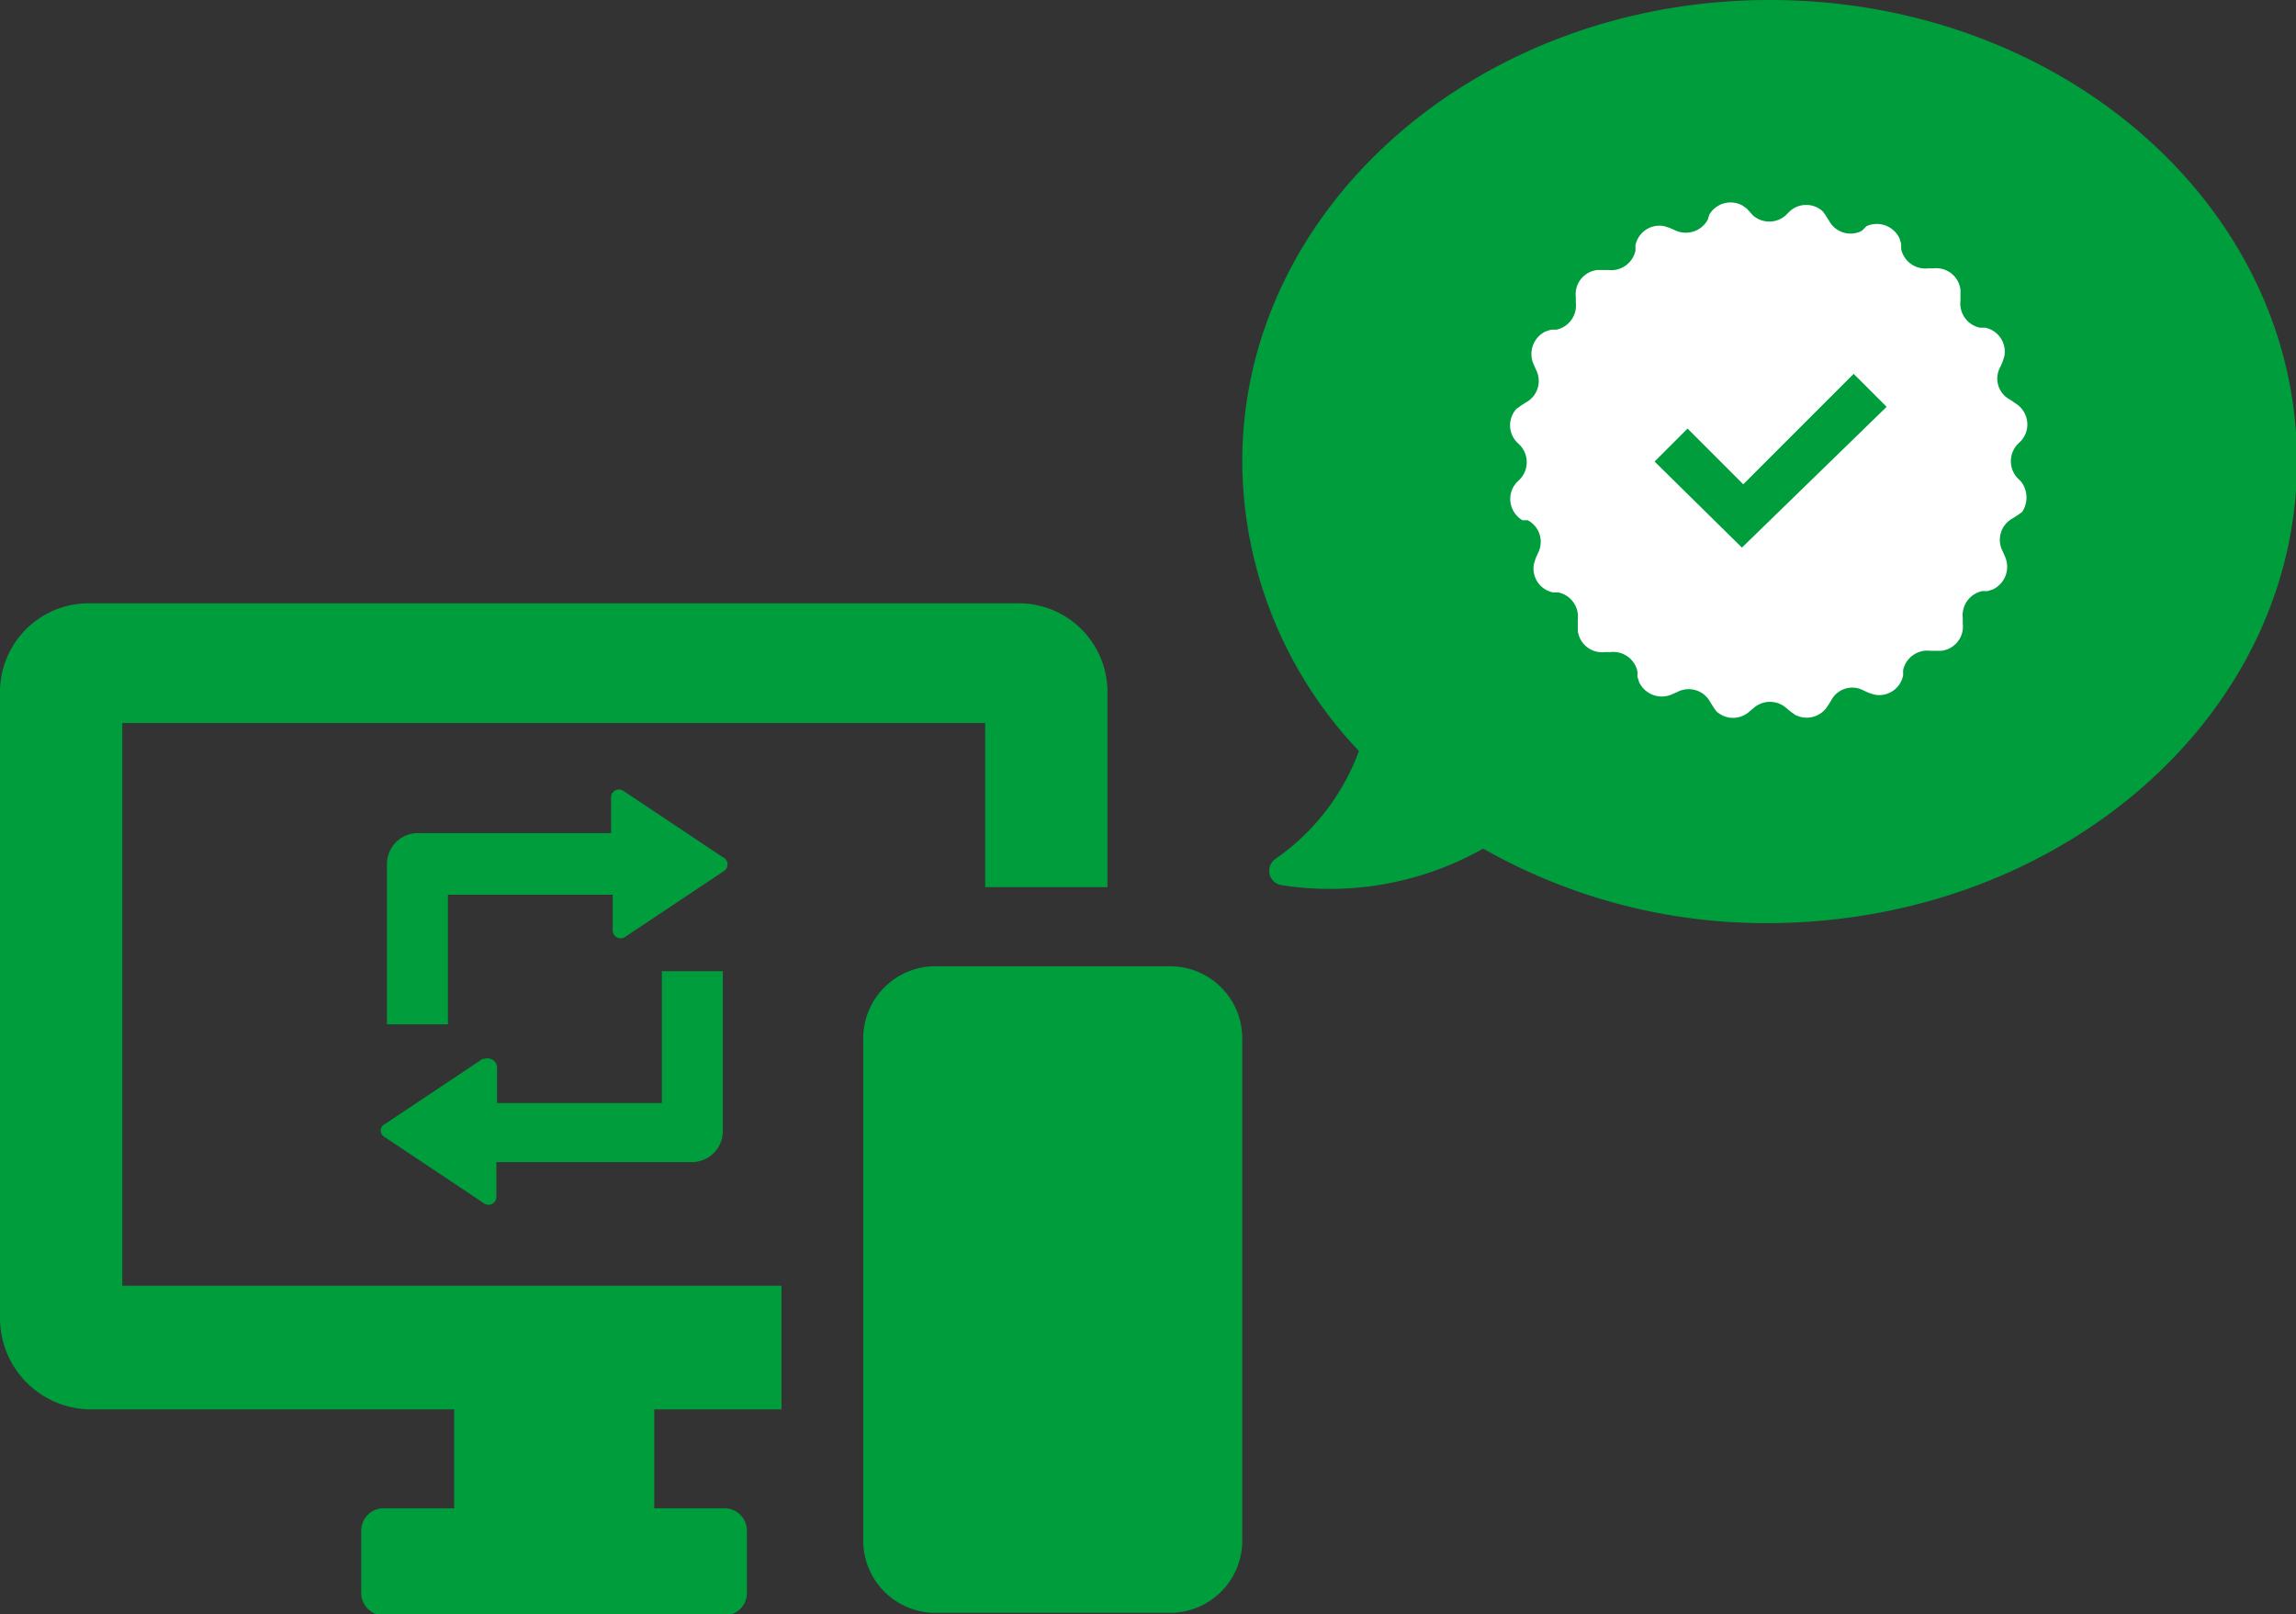 <svg xmlns="http://www.w3.org/2000/svg" viewBox="0 0 69.66 48.96"><rect x="0" y="0" width="69.66" height="48.96" fill="#333333" stroke="none"/><defs><style>.cls-1{fill:#009d3d;}.cls-2{fill:#fff;}</style></defs><title>Asset 4</title><g id="Layer_2" data-name="Layer 2"><g id="Layer_1-2" data-name="Layer 1"><g id="_Group_" data-name="&lt;Group&gt;"><g id="_Group_2" data-name="&lt;Group&gt;"><path class="cls-1" d="M0,40V21a2.69,2.69,0,0,1,2.7-2.7H30.89A2.69,2.69,0,0,1,33.6,21v5.91H29.89V21.93H3.71V39h20v3.75H19.85v3H22a.68.68,0,0,1,.66.66v1.89A.68.68,0,0,1,22,49H11.62a.68.68,0,0,1-.66-.66V46.41a.68.68,0,0,1,.66-.66h2.16v-3H2.7A2.77,2.77,0,0,1,0,40Zm37.69,6.33V31.51a2.19,2.19,0,0,0-2.12-2.2H28.31a2.19,2.19,0,0,0-2.12,2.2V46.72a2.19,2.19,0,0,0,2.12,2.2h7.26a2.19,2.19,0,0,0,2.12-2.2ZM21.93,26l-3-2a.24.24,0,0,0-.39.19v1.08H12.67a.94.94,0,0,0-.93.93v4.87h1.85V27.14h5v1.08a.24.24,0,0,0,.39.19l3-2A.24.24,0,0,0,21.93,26Zm-7.26,6.1-3,2a.22.22,0,0,0,0,.39l3,2a.24.24,0,0,0,.39-.19V35.25H21a.94.94,0,0,0,.93-.93V29.46H20.08v4h-5V32.36A.29.29,0,0,0,14.67,32.13Z"/></g></g><path id="_Path_" data-name="&lt;Path&gt;" class="cls-1" d="M53.62,28A17.3,17.3,0,0,1,45,25.74a9.47,9.47,0,0,1-6.11,1.11.44.44,0,0,1-.19-.8,6.86,6.86,0,0,0,2.53-3.27A12.81,12.81,0,0,1,37.69,14c0-7.72,7.16-14,16-14s16,6.23,16,14S62.44,28,53.62,28Z"/><path id="_Compound_Path_" data-name="&lt;Compound Path&gt;" class="cls-2" d="M61.32,14.61l-.12-.12a.75.75,0,0,1,0-1l.12-.12a1,1,0,0,0,.1-.14.75.75,0,0,0-.28-1L61,12.13a.72.72,0,0,1-.31-1l.07-.16.05-.16a.74.74,0,0,0-.58-.87l-.16,0a.75.75,0,0,1-.59-.82l0-.17V8.79a.74.74,0,0,0-.82-.65l-.16,0a.75.75,0,0,1-.82-.59l0-.16-.05-.16a.76.76,0,0,0-1-.37L56.49,7a.74.74,0,0,1-1-.31l-.09-.14a1,1,0,0,0-.1-.14.74.74,0,0,0-1,0l-.12.12a.75.75,0,0,1-1,0L53,6.33l-.14-.1a.75.75,0,0,0-1,.28l-.05.16a.76.76,0,0,1-1,.31l-.16-.07-.16-.05a.74.74,0,0,0-.87.58l0,.16a.75.75,0,0,1-.82.59l-.17,0h-.17a.74.74,0,0,0-.65.82l0,.17a.75.75,0,0,1-.59.82l-.16,0-.16.05a.76.76,0,0,0-.37,1l.07.16a.74.74,0,0,1-.31,1l-.14.09-.14.1a.74.74,0,0,0,0,1l.12.12a.75.75,0,0,1,0,1l-.12.12a1,1,0,0,0-.1.14.75.75,0,0,0,.28,1l.16,0a.74.74,0,0,1,.31,1l-.07.16-.05.16a.74.74,0,0,0,.58.87l.16,0a.75.75,0,0,1,.59.82l0,.17v.17a.74.74,0,0,0,.82.65l.17,0a.75.75,0,0,1,.82.59l0,.16.05.16a.76.76,0,0,0,1,.37l.16-.07a.74.74,0,0,1,1,.31l.09.14a1,1,0,0,0,.1.14.74.74,0,0,0,1,0l.12-.1a.75.75,0,0,1,1,0l.12.1.14.1a.75.75,0,0,0,1-.28l.09-.14a.72.72,0,0,1,1-.31l.16.07.16.05a.74.74,0,0,0,.87-.58l0-.16a.75.75,0,0,1,.82-.59l.17,0h.17a.74.74,0,0,0,.65-.82l0-.17a.75.75,0,0,1,.59-.82l.16,0,.16-.05a.76.76,0,0,0,.37-1l-.07-.16a.74.74,0,0,1,.31-1l.14-.09.14-.1A.79.79,0,0,0,61.32,14.61Zm-8.47,2L50.2,14l1-1,1.69,1.69,3.35-3.35,1,1Z"/></g></g></svg>